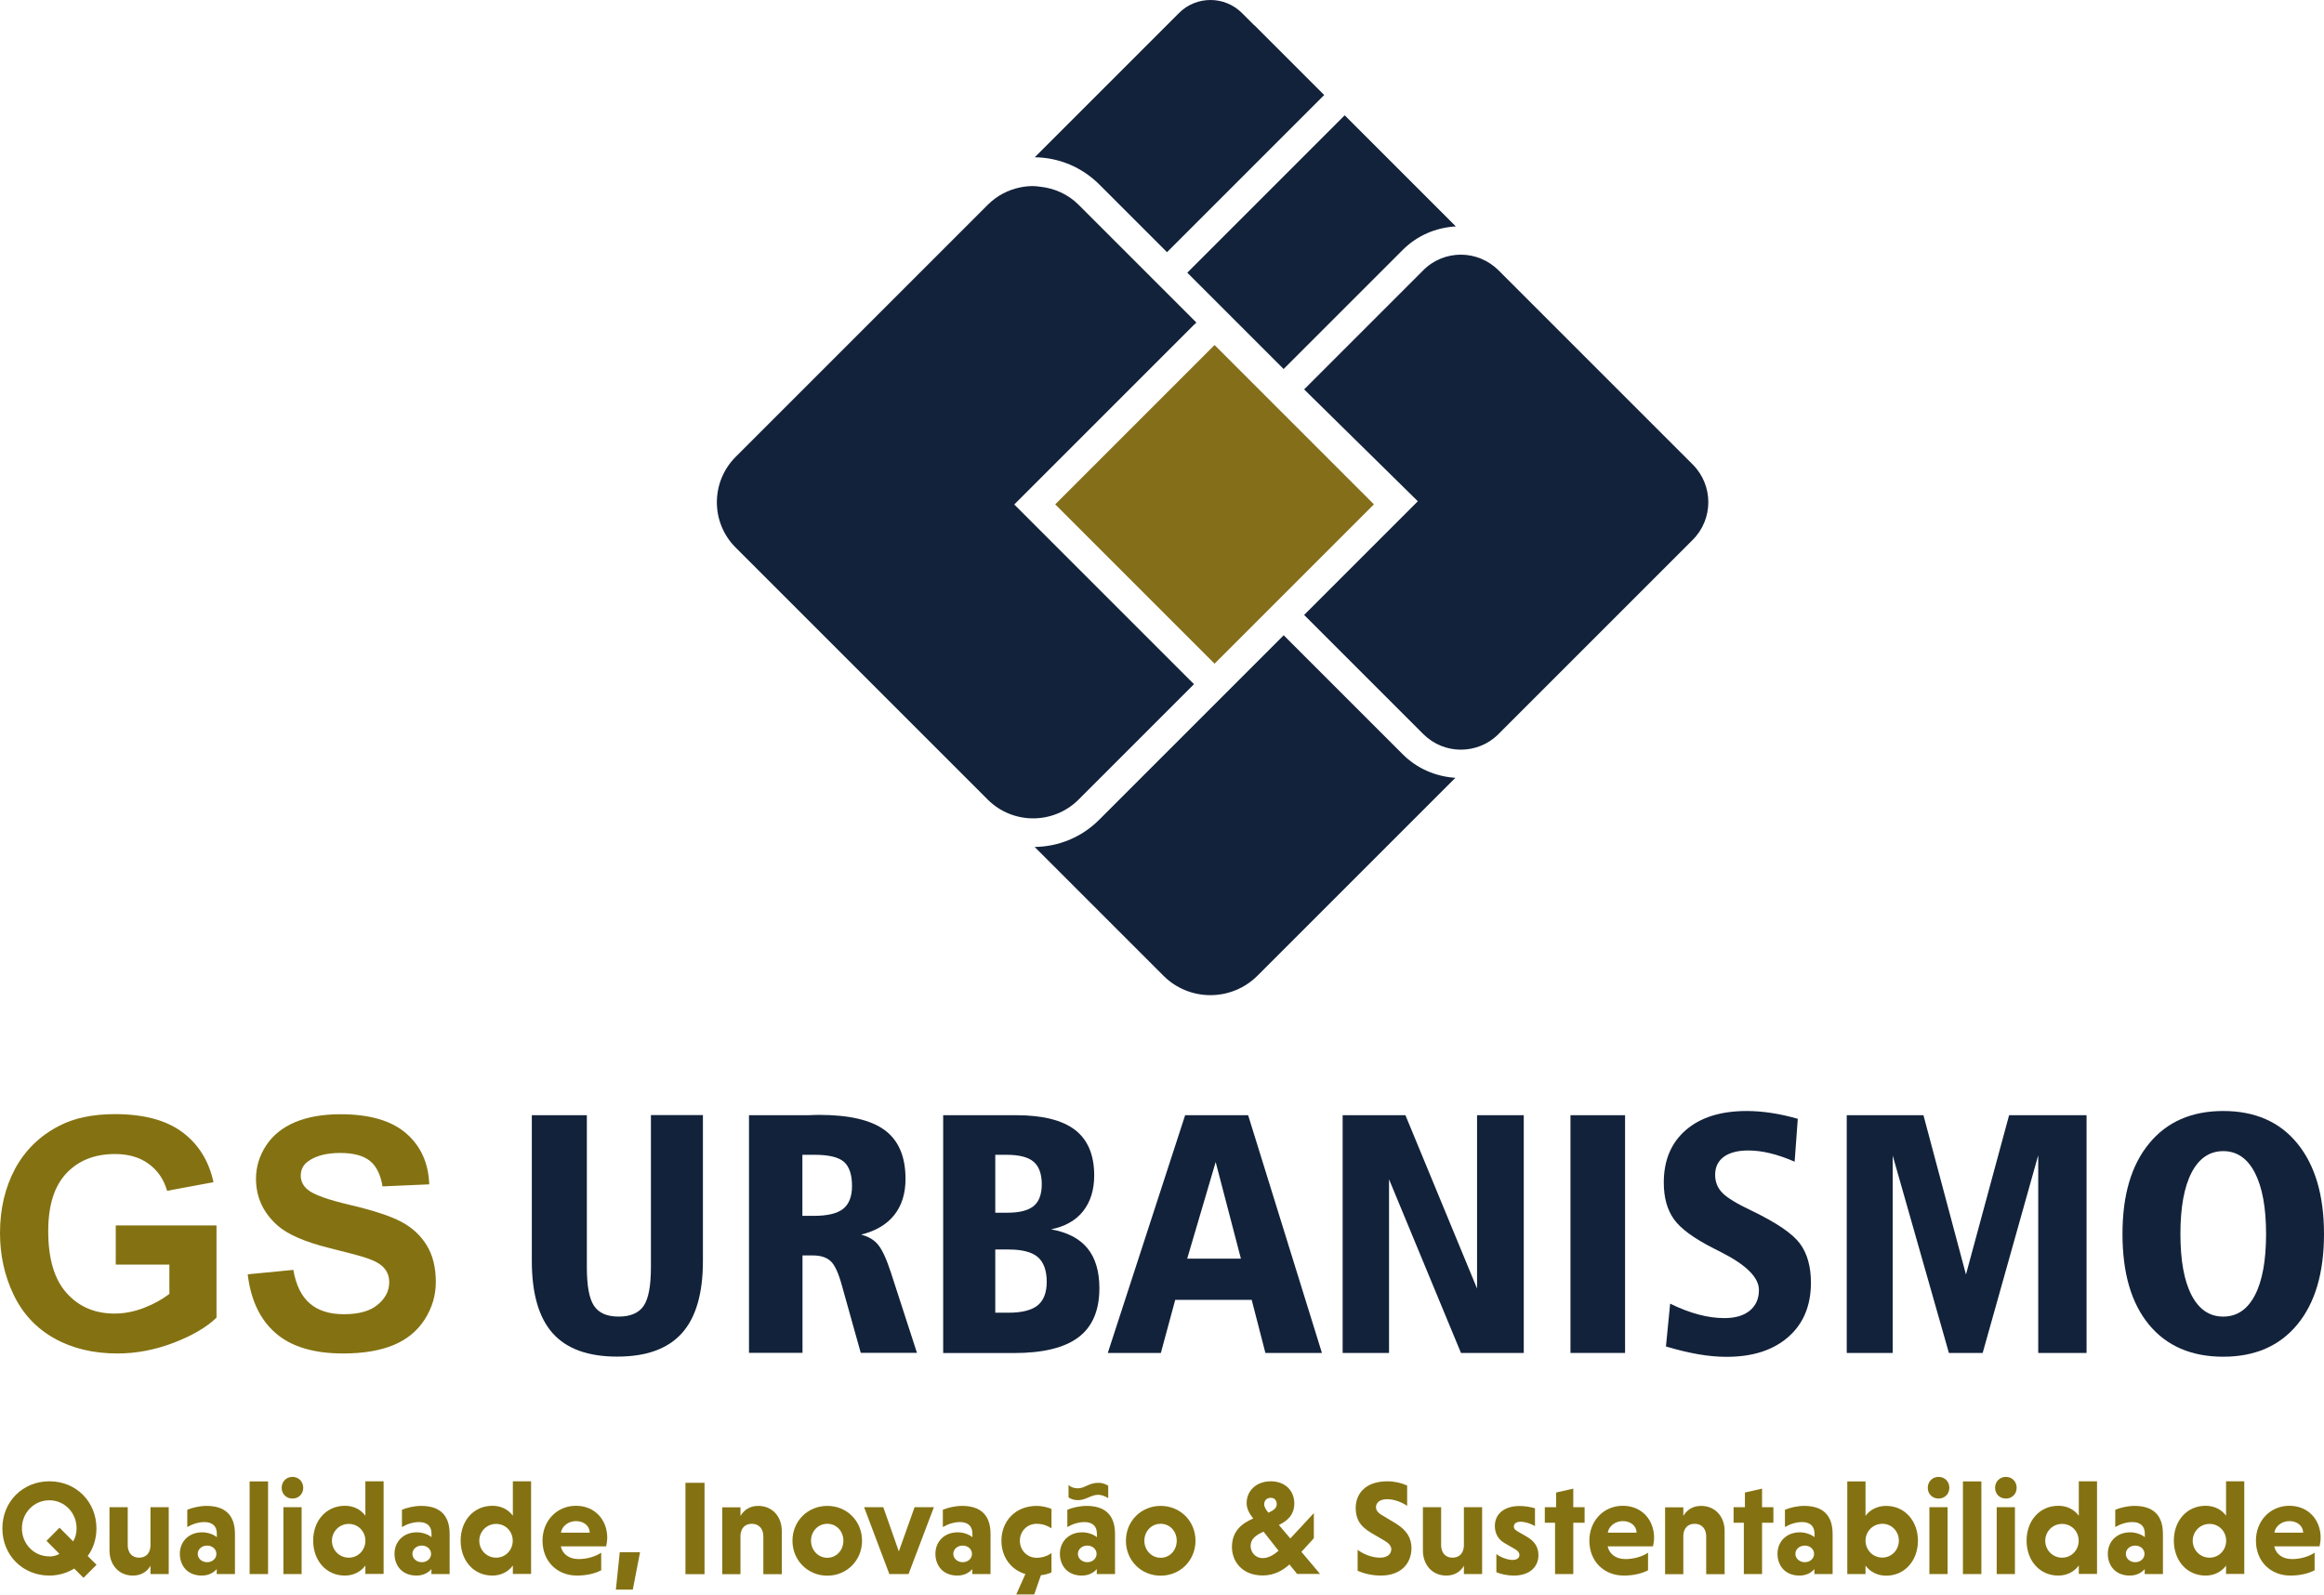 <?xml version="1.0" encoding="UTF-8"?>
<svg id="Camada_2" data-name="Camada 2" xmlns="http://www.w3.org/2000/svg" viewBox="0 0 215.43 147.83">
  <defs>
    <style>
      .cls-1 {
        fill: #847212;
      }

      .cls-1, .cls-2, .cls-3 {
        stroke-width: 0px;
      }

      .cls-2 {
        fill: #12223a;
      }

      .cls-3 {
        fill: #846e1a;
      }
    </style>
  </defs>
  <g id="Index_fundo">
    <g>
      <g>
        <g>
          <g>
            <path class="cls-2" d="M49.31,103.39h5.09v14.1c0,1.73.22,2.92.67,3.58.44.66,1.2.99,2.28.99s1.87-.33,2.32-1c.45-.67.67-1.86.67-3.58v-14.1h4.82v13.52c0,3.02-.65,5.25-1.95,6.7-1.3,1.45-3.3,2.17-6,2.17s-4.68-.72-5.97-2.16c-1.29-1.44-1.94-3.68-1.94-6.71v-13.52Z"/>
            <path class="cls-2" d="M69.42,103.39h5.21c.27,0,.54,0,.82-.02.28,0,.43-.01.45-.01,2.8,0,4.84.47,6.12,1.42,1.28.95,1.92,2.45,1.92,4.52,0,1.35-.35,2.47-1.05,3.35s-1.73,1.48-3.07,1.81c.66.17,1.19.47,1.57.93s.78,1.31,1.19,2.57l2.42,7.46h-5.21l-1.75-6.25c-.31-1.14-.65-1.88-1.03-2.24-.38-.36-.93-.54-1.67-.54h-.95v9.03h-4.96v-22.04ZM74.38,107.06v5.66h1.07c1.26,0,2.17-.22,2.71-.65s.82-1.14.82-2.11c0-1.06-.25-1.81-.75-2.25-.5-.43-1.4-.65-2.71-.65h-1.15Z"/>
            <path class="cls-2" d="M87.42,103.39h6.78c2.45,0,4.27.46,5.45,1.36,1.18.91,1.78,2.32,1.78,4.22,0,1.35-.35,2.46-1.03,3.32s-1.68,1.42-2.97,1.68c1.51.27,2.63.85,3.37,1.75s1.11,2.14,1.11,3.71c0,2.05-.64,3.56-1.93,4.54-1.29.98-3.29,1.47-6.01,1.47h-6.54v-22.04ZM92.26,107.06v5.37h1.13c1.12,0,1.93-.21,2.43-.62.5-.41.75-1.09.75-2.02s-.25-1.66-.76-2.09c-.51-.43-1.34-.64-2.51-.64h-1.04ZM92.26,115.84v5.86h1.23c1.24,0,2.14-.23,2.7-.68.56-.46.84-1.19.84-2.2s-.28-1.81-.83-2.28c-.55-.47-1.46-.7-2.71-.7h-1.23Z"/>
            <path class="cls-2" d="M109.85,103.39h5.85l6.84,22.04h-5.24l-1.27-4.92h-7.09l-1.33,4.92h-4.92l7.17-22.04ZM112.69,107.73l-2.64,8.96h4.98l-2.34-8.96Z"/>
            <path class="cls-2" d="M124.46,103.39h5.82l6.64,16.07v-16.07h4.33v22.04h-5.82l-6.67-16.1v16.1h-4.3v-22.04Z"/>
            <path class="cls-2" d="M145.58,103.39h5.06v22.04h-5.06v-22.04Z"/>
            <path class="cls-2" d="M166.65,103.73l-.29,3.97c-.77-.34-1.53-.6-2.26-.78-.73-.18-1.42-.26-2.05-.26-.97,0-1.72.2-2.26.59-.53.39-.8.95-.8,1.66,0,.66.22,1.22.67,1.68.45.46,1.35,1.01,2.73,1.66,2.3,1.11,3.78,2.12,4.46,3.04s1.02,2.13,1.02,3.63c0,2.12-.7,3.8-2.09,5.02-1.4,1.23-3.3,1.85-5.72,1.85-.84,0-1.72-.08-2.64-.24-.92-.16-1.92-.4-2.99-.72l.39-3.97c.93.46,1.81.79,2.64,1.01.83.22,1.62.33,2.39.33,1,0,1.79-.23,2.35-.69s.85-1.1.85-1.92c0-1.15-1.17-2.32-3.52-3.51-.29-.14-.51-.25-.65-.33-1.86-.94-3.1-1.85-3.72-2.73-.62-.88-.93-2.01-.93-3.38,0-2.07.68-3.69,2.04-4.87,1.36-1.18,3.24-1.77,5.65-1.77.73,0,1.49.06,2.28.18.79.12,1.61.3,2.48.55Z"/>
            <path class="cls-2" d="M171.18,103.39h7.12l3.94,14.77,4-14.77h7.18v22.04h-4.48v-18.33l-5.15,18.33h-3.13l-5.21-18.3v18.3h-4.26v-22.04Z"/>
            <path class="cls-2" d="M206.09,103c2.94,0,5.23,1,6.87,3.01,1.64,2.01,2.47,4.8,2.47,8.39s-.82,6.39-2.47,8.39c-1.64,1.99-3.93,2.99-6.87,2.99s-5.25-.99-6.89-2.98c-1.64-1.99-2.45-4.79-2.45-8.4s.82-6.39,2.47-8.39c1.64-2,3.93-3.01,6.87-3.01ZM206.09,106.72c-1.27,0-2.25.67-2.94,2-.69,1.34-1.03,3.23-1.03,5.68s.34,4.34,1.03,5.67c.69,1.33,1.67,1.99,2.94,1.99s2.25-.66,2.94-1.99c.69-1.33,1.03-3.22,1.03-5.67s-.35-4.34-1.04-5.68c-.69-1.33-1.67-2-2.93-2Z"/>
          </g>
          <path class="cls-1" d="M22.97,118.14l4.22-.41c.25,1.42.76,2.46,1.54,3.12.77.66,1.82.99,3.14.99,1.39,0,2.45-.29,3.15-.89.71-.59,1.06-1.28,1.06-2.07,0-.51-.15-.94-.45-1.29-.29-.36-.81-.67-1.56-.93-.5-.18-1.66-.49-3.47-.94-2.32-.57-3.95-1.28-4.89-2.12-1.32-1.18-1.98-2.62-1.98-4.32,0-1.09.31-2.11.93-3.07.62-.95,1.51-1.67,2.68-2.17,1.17-.49,2.57-.74,4.22-.74,2.7,0,4.72.59,6.09,1.77,1.36,1.18,2.07,2.76,2.14,4.73l-4.33.19c-.18-1.1-.58-1.9-1.19-2.38-.61-.48-1.52-.72-2.74-.72s-2.25.25-2.96.77c-.46.33-.69.77-.69,1.33,0,.51.21.94.64,1.3.54.46,1.87.94,3.98,1.43,2.11.5,3.67,1.01,4.68,1.54,1.01.53,1.8,1.26,2.37,2.18.57.92.85,2.06.85,3.42,0,1.23-.34,2.38-1.02,3.45-.68,1.07-1.65,1.87-2.9,2.39-1.25.52-2.81.78-4.67.78-2.71,0-4.8-.62-6.25-1.88-1.45-1.25-2.32-3.08-2.6-5.48M10.73,117.23v-3.62h9.34v8.55c-.91.88-2.22,1.65-3.95,2.32-1.72.66-3.47,1-5.23,1-2.24,0-4.2-.47-5.87-1.41-1.67-.94-2.92-2.29-3.76-4.04-.84-1.75-1.26-3.66-1.26-5.72,0-2.23.47-4.22,1.4-5.96.94-1.73,2.31-3.07,4.12-3.99,1.37-.71,3.09-1.07,5.14-1.07,2.66,0,4.75.56,6.24,1.67,1.5,1.12,2.46,2.66,2.89,4.64l-4.3.8c-.3-1.05-.87-1.89-1.71-2.5-.83-.61-1.87-.91-3.12-.91-1.89,0-3.4.6-4.52,1.8-1.12,1.2-1.67,2.98-1.67,5.35,0,2.54.56,4.46,1.7,5.73,1.13,1.27,2.61,1.91,4.45,1.91.91,0,1.82-.18,2.73-.53.91-.35,1.69-.79,2.35-1.29v-2.72h-4.96Z"/>
        </g>
        <g>
          <path class="cls-1" d="M4.58,137.33c2.48,0,4.36,1.89,4.36,4.37,0,.98-.3,1.87-.81,2.56l.82.81-1.21,1.21-.86-.86c-.66.41-1.46.65-2.3.65-2.48,0-4.36-1.89-4.36-4.37s1.88-4.37,4.36-4.37ZM4.58,144.3c.35,0,.66-.09.93-.24l-1.2-1.21,1.21-1.22,1.26,1.27c.21-.34.32-.76.32-1.21,0-1.43-1.1-2.6-2.53-2.6s-2.54,1.17-2.54,2.6,1.1,2.6,2.54,2.6Z"/>
          <path class="cls-1" d="M13.95,145.16c-.31.54-.85.91-1.63.91-1.31,0-2.17-1-2.17-2.33v-4.01h1.69v3.52c0,.7.4,1.16,1.05,1.16s1.02-.42,1.06-1.07v-3.61h1.69v6.2h-1.69v-.77Z"/>
          <path class="cls-1" d="M17.35,139.97c.45-.19,1.15-.36,1.79-.36,1.67,0,2.64.8,2.64,2.6v3.72h-1.69v-.46c-.31.36-.78.6-1.38.6-1.38,0-2.04-.97-2.04-2.02,0-1.11.81-1.99,2.07-1.99.52,0,1.05.19,1.36.45v-.34c0-.75-.5-1.06-1.15-1.06-.55,0-1.13.19-1.59.46v-1.61ZM19.2,144.83c.49,0,.86-.34.86-.77s-.37-.77-.86-.77-.87.34-.87.77.39.77.87.77Z"/>
          <path class="cls-1" d="M24.85,145.93h-1.71v-8.59h1.71v8.59Z"/>
          <path class="cls-1" d="M27.11,136.92c.58,0,1,.45,1,1.01s-.41,1-1,1-1-.44-1-1,.42-1.01,1-1.01ZM27.96,145.93h-1.69v-6.2h1.69v6.2Z"/>
          <path class="cls-1" d="M33.87,145.14c-.44.59-1.11.93-1.9.93-1.76,0-2.94-1.42-2.94-3.24s1.18-3.23,2.95-3.23c.8,0,1.46.34,1.89.92v-3.19h1.69v8.59h-1.69v-.8ZM32.33,141.28c-.88,0-1.56.71-1.56,1.56s.67,1.57,1.56,1.57,1.54-.72,1.54-1.57-.65-1.56-1.54-1.56Z"/>
          <path class="cls-1" d="M37.25,139.97c.45-.19,1.15-.36,1.79-.36,1.67,0,2.64.8,2.64,2.6v3.72h-1.69v-.46c-.31.36-.78.6-1.38.6-1.38,0-2.04-.97-2.04-2.02,0-1.11.81-1.99,2.07-1.99.52,0,1.05.19,1.36.45v-.34c0-.75-.5-1.06-1.15-1.06-.55,0-1.13.19-1.59.46v-1.61ZM39.1,144.83c.49,0,.86-.34.86-.77s-.37-.77-.86-.77-.87.34-.87.77.39.77.87.77Z"/>
          <path class="cls-1" d="M47.54,145.14c-.44.59-1.11.93-1.9.93-1.76,0-2.94-1.42-2.94-3.24s1.18-3.23,2.95-3.23c.8,0,1.46.34,1.89.92v-3.19h1.69v8.59h-1.69v-.8ZM45.99,141.28c-.88,0-1.56.71-1.56,1.56s.67,1.57,1.56,1.57,1.54-.72,1.54-1.57-.65-1.56-1.54-1.56Z"/>
          <path class="cls-1" d="M51.99,143.37c.15.71.77,1.17,1.64,1.17.77,0,1.54-.22,2.1-.59v1.63c-.55.29-1.34.49-2.24.49-1.84,0-3.2-1.31-3.2-3.24,0-1.82,1.31-3.23,3.1-3.23s2.9,1.34,2.9,2.95c0,.26-.05.61-.1.81h-4.21ZM51.99,142.09h2.68c-.02-.64-.56-1.07-1.28-1.07s-1.31.49-1.39,1.07Z"/>
          <path class="cls-1" d="M57.09,147.37l.36-3.46h1.88l-.67,3.46h-1.57Z"/>
          <path class="cls-1" d="M63.54,137.47h1.77v8.47h-1.77v-8.47Z"/>
          <path class="cls-1" d="M68.65,140.52c.34-.54.86-.91,1.63-.91,1.33,0,2.19,1,2.19,2.33v4h-1.71v-3.52c0-.68-.41-1.15-1.06-1.15s-1.02.41-1.06,1.07v3.6h-1.69v-6.2h1.69v.78Z"/>
          <path class="cls-1" d="M76.69,139.61c1.82,0,3.22,1.41,3.22,3.23s-1.41,3.24-3.22,3.24-3.23-1.42-3.23-3.24,1.41-3.23,3.23-3.23ZM76.69,144.42c.87,0,1.49-.72,1.49-1.58s-.62-1.57-1.49-1.57-1.51.71-1.51,1.57.65,1.58,1.51,1.58Z"/>
          <path class="cls-1" d="M81.88,139.73l1.44,4.1,1.46-4.1h1.79l-2.35,6.2h-1.78l-2.34-6.2h1.78Z"/>
          <path class="cls-1" d="M87.39,139.97c.45-.19,1.15-.36,1.79-.36,1.67,0,2.64.8,2.64,2.6v3.72h-1.69v-.46c-.31.36-.78.6-1.38.6-1.38,0-2.04-.97-2.04-2.02,0-1.11.81-1.99,2.07-1.99.52,0,1.05.19,1.36.45v-.34c0-.75-.5-1.06-1.15-1.06-.55,0-1.13.19-1.59.46v-1.61ZM89.24,144.83c.49,0,.86-.34.86-.77s-.37-.77-.86-.77-.87.34-.87.77.39.77.87.77Z"/>
          <path class="cls-1" d="M94.2,147.83l.85-1.9c-1.37-.41-2.22-1.62-2.22-3.09,0-1.83,1.31-3.23,3.27-3.23.41,0,1.02.11,1.37.29v1.79c-.32-.22-.8-.42-1.37-.42-.91,0-1.56.71-1.56,1.57s.65,1.58,1.56,1.58c.56,0,1.06-.2,1.37-.44v1.79c-.25.14-.63.22-.98.27l-.62,1.78h-1.67Z"/>
          <path class="cls-1" d="M98.93,139.97c.45-.19,1.15-.36,1.79-.36,1.67,0,2.64.8,2.64,2.6v3.72h-1.69v-.46c-.31.36-.78.6-1.38.6-1.38,0-2.04-.97-2.04-2.02,0-1.11.81-1.99,2.07-1.99.52,0,1.05.19,1.36.45v-.34c0-.75-.5-1.06-1.15-1.06-.55,0-1.13.19-1.59.46v-1.61ZM102.73,138.89c-.27-.17-.62-.31-.93-.31-.65,0-1.15.5-1.88.5-.39,0-.71-.14-.87-.26v-1.15c.21.2.5.31.87.31.64,0,1.02-.51,1.88-.51.45,0,.71.14.93.27v1.15ZM100.79,144.83c.49,0,.86-.34.86-.77s-.37-.77-.86-.77-.87.34-.87.77.39.77.87.77Z"/>
          <path class="cls-1" d="M107.59,139.61c1.82,0,3.23,1.41,3.23,3.23s-1.41,3.24-3.23,3.24-3.22-1.42-3.22-3.24,1.41-3.23,3.22-3.23ZM107.59,144.42c.87,0,1.49-.72,1.49-1.58s-.62-1.57-1.49-1.57-1.51.71-1.51,1.57.65,1.58,1.51,1.58Z"/>
          <path class="cls-1" d="M116.17,140.79l-.05-.08c-.26-.32-.56-.81-.56-1.36,0-1.15.91-2.02,2.24-2.02s2.18.87,2.18,2.05c0,1.07-.65,1.62-1.43,2l1.06,1.25,2.18-2.35v2.33l-1.15,1.26,1.73,2.05h-2.13l-.71-.88c-.62.56-1.43,1.02-2.47,1.02-1.93,0-2.86-1.31-2.86-2.63,0-1.53.97-2.22,1.97-2.65ZM118.52,143.77l-1.39-1.77c-.67.3-1.2.65-1.2,1.32,0,.55.4,1.13,1.13,1.13.52,0,1.03-.31,1.46-.68ZM117.58,140.24c.45-.2.77-.42.77-.78,0-.32-.17-.6-.55-.6s-.61.25-.61.6c0,.26.16.49.34.72l.05.06Z"/>
          <path class="cls-1" d="M130.43,139.6c-.44-.31-1.18-.61-1.83-.61-.71,0-1.05.32-1.05.76,0,.27.22.54.64.77l1.12.67c1.1.66,1.53,1.39,1.53,2.34,0,1.33-.88,2.54-2.85,2.54-.83,0-1.61-.21-2.14-.44v-1.95c.46.36,1.28.73,2.07.73.67,0,1.05-.32,1.05-.78,0-.29-.2-.55-.67-.82l-1.16-.68c-1.12-.65-1.47-1.37-1.47-2.33,0-1.18.76-2.47,2.95-2.47.63,0,1.29.15,1.82.39v1.88Z"/>
          <path class="cls-1" d="M135.7,145.16c-.31.54-.85.91-1.63.91-1.31,0-2.17-1-2.17-2.33v-4.01h1.69v3.52c0,.7.4,1.16,1.05,1.16s1.02-.42,1.06-1.07v-3.61h1.69v6.2h-1.69v-.77Z"/>
          <path class="cls-1" d="M142.3,141.49c-.39-.24-.93-.41-1.36-.41s-.61.21-.61.45c0,.2.12.3.36.45l.9.52c.75.45,1.02,1.03,1.02,1.68,0,1.07-.8,1.89-2.28,1.89-.56,0-1.18-.12-1.62-.31v-1.69c.29.25,1,.55,1.49.55.44,0,.65-.2.65-.46,0-.2-.11-.36-.41-.54l-.97-.56c-.65-.37-.9-.98-.9-1.59,0-1.1.85-1.85,2.3-1.85.46,0,1.02.09,1.42.21v1.67Z"/>
          <path class="cls-1" d="M144.15,145.93v-4.76h-.95v-1.44h1.05v-1.36l1.59-.36v1.72h1.05v1.44h-1.05v4.76h-1.69Z"/>
          <path class="cls-1" d="M149.03,143.37c.15.71.77,1.17,1.64,1.17.77,0,1.54-.22,2.1-.59v1.63c-.55.29-1.34.49-2.24.49-1.84,0-3.2-1.31-3.2-3.24,0-1.82,1.31-3.23,3.1-3.23s2.9,1.34,2.9,2.95c0,.26-.05.61-.1.81h-4.21ZM149.03,142.09h2.68c-.02-.64-.56-1.07-1.28-1.07s-1.31.49-1.39,1.07Z"/>
          <path class="cls-1" d="M156.05,140.52c.34-.54.86-.91,1.63-.91,1.33,0,2.19,1,2.19,2.33v4h-1.71v-3.52c0-.68-.41-1.15-1.06-1.15s-1.02.41-1.06,1.07v3.6h-1.69v-6.2h1.69v.78Z"/>
          <path class="cls-1" d="M161.65,145.93v-4.76h-.95v-1.44h1.05v-1.36l1.59-.36v1.72h1.05v1.44h-1.05v4.76h-1.69Z"/>
          <path class="cls-1" d="M165.45,139.97c.45-.19,1.15-.36,1.79-.36,1.67,0,2.64.8,2.64,2.6v3.72h-1.69v-.46c-.31.36-.78.6-1.38.6-1.38,0-2.04-.97-2.04-2.02,0-1.11.81-1.99,2.07-1.99.52,0,1.05.19,1.36.45v-.34c0-.75-.5-1.06-1.15-1.06-.55,0-1.13.19-1.59.46v-1.61ZM167.3,144.83c.49,0,.86-.34.86-.77s-.37-.77-.86-.77-.87.34-.87.77.39.77.87.77Z"/>
          <path class="cls-1" d="M172.93,145.93h-1.69v-8.59h1.69v3.19c.42-.57,1.1-.92,1.91-.92,1.74,0,2.95,1.41,2.95,3.23s-1.21,3.24-2.94,3.24c-.82,0-1.49-.36-1.92-.93v.8ZM174.49,144.4c.88,0,1.53-.72,1.53-1.57s-.65-1.56-1.53-1.56-1.56.71-1.56,1.56.66,1.57,1.56,1.57Z"/>
          <path class="cls-1" d="M179.7,136.92c.59,0,1,.45,1,1.01s-.41,1-1,1-1-.44-1-1,.42-1.01,1-1.01ZM180.54,145.93h-1.69v-6.2h1.69v6.2Z"/>
          <path class="cls-1" d="M183.67,145.93h-1.71v-8.59h1.71v8.59Z"/>
          <path class="cls-1" d="M185.94,136.92c.59,0,1,.45,1,1.01s-.41,1-1,1-1-.44-1-1,.42-1.01,1-1.01ZM186.78,145.93h-1.69v-6.2h1.69v6.2Z"/>
          <path class="cls-1" d="M192.7,145.14c-.44.59-1.11.93-1.9.93-1.76,0-2.94-1.42-2.94-3.24s1.18-3.23,2.95-3.23c.8,0,1.46.34,1.89.92v-3.19h1.69v8.59h-1.69v-.8ZM191.15,141.28c-.88,0-1.56.71-1.56,1.56s.67,1.57,1.56,1.57,1.54-.72,1.54-1.57-.65-1.56-1.54-1.56Z"/>
          <path class="cls-1" d="M196.07,139.97c.45-.19,1.15-.36,1.79-.36,1.67,0,2.64.8,2.64,2.6v3.72h-1.69v-.46c-.31.36-.78.6-1.38.6-1.38,0-2.04-.97-2.04-2.02,0-1.11.81-1.99,2.07-1.99.52,0,1.05.19,1.36.45v-.34c0-.75-.5-1.06-1.15-1.06-.55,0-1.13.19-1.59.46v-1.61ZM197.93,144.83c.49,0,.86-.34.86-.77s-.37-.77-.86-.77-.87.34-.87.77.39.77.87.77Z"/>
          <path class="cls-1" d="M206.36,145.14c-.44.59-1.11.93-1.91.93-1.76,0-2.94-1.42-2.94-3.24s1.18-3.23,2.95-3.23c.8,0,1.46.34,1.89.92v-3.19h1.69v8.59h-1.69v-.8ZM204.82,141.28c-.88,0-1.56.71-1.56,1.56s.67,1.57,1.56,1.57,1.54-.72,1.54-1.57-.65-1.56-1.54-1.56Z"/>
          <path class="cls-1" d="M210.82,143.37c.15.71.77,1.17,1.64,1.17.77,0,1.54-.22,2.1-.59v1.63c-.55.29-1.34.49-2.24.49-1.84,0-3.2-1.31-3.2-3.24,0-1.82,1.31-3.23,3.1-3.23s2.9,1.34,2.9,2.95c0,.26-.05.61-.1.81h-4.21ZM210.82,142.09h2.68c-.02-.64-.56-1.07-1.28-1.07s-1.31.49-1.39,1.07Z"/>
        </g>
      </g>
      <g>
        <path class="cls-2" d="M110.06,25.28l8.93,8.93,11.04-11.04c1.33-1.33,3.06-2.07,4.92-2.18l-10.3-10.3-.03.03-14.57,14.57Z"/>
        <path class="cls-2" d="M118.99,58.9l-17.11,17.11c-1.6,1.6-3.72,2.48-5.97,2.51l11.94,11.94c2.4,2.4,6.3,2.4,8.71,0l18.35-18.35c-1.84-.12-3.56-.86-4.88-2.18l-11.04-11.04Z"/>
        <path class="cls-2" d="M116.27,2.35l-1.14-1.14c-.81-.81-1.87-1.21-2.92-1.21s-2.12.4-2.92,1.21l-1.14,1.14-12.23,12.23c2.26.03,4.37.92,5.97,2.51l6.29,6.29,14.57-14.57-6.47-6.47Z"/>
        <path class="cls-2" d="M156.91,43.06l-.24-.24-17.76-17.76c-.97-.96-2.23-1.45-3.49-1.45s-2.53.48-3.49,1.45l-11.04,11.04,10.54,10.37-10.54,10.54,11.04,11.04c.97.97,2.23,1.45,3.49,1.45s2.53-.48,3.49-1.45l17.53-17.53.47-.47c1.93-1.93,1.93-5.06,0-6.99Z"/>
        <path class="cls-2" d="M110.69,30.11l.21-.21-2.73-2.73-.94-.94-7.24-7.24c-1-1-2.27-1.54-3.57-1.68-.21-.02-.43-.06-.64-.06-.4,0-.79.04-1.19.12-1.11.22-2.17.76-3.03,1.62l-23.36,23.36c-2.33,2.33-2.33,6.1,0,8.42l23.36,23.36c1.16,1.16,2.69,1.74,4.21,1.74s3.05-.58,4.21-1.74l10.7-10.7-14.77-14.77-1.89-1.89,1.89-1.89,14.77-14.77Z"/>
        <rect class="cls-3" x="102.14" y="36.32" width="20.89" height="20.89" transform="translate(-.09 93.3) rotate(-45)"/>
      </g>
    </g>
  </g>
</svg>